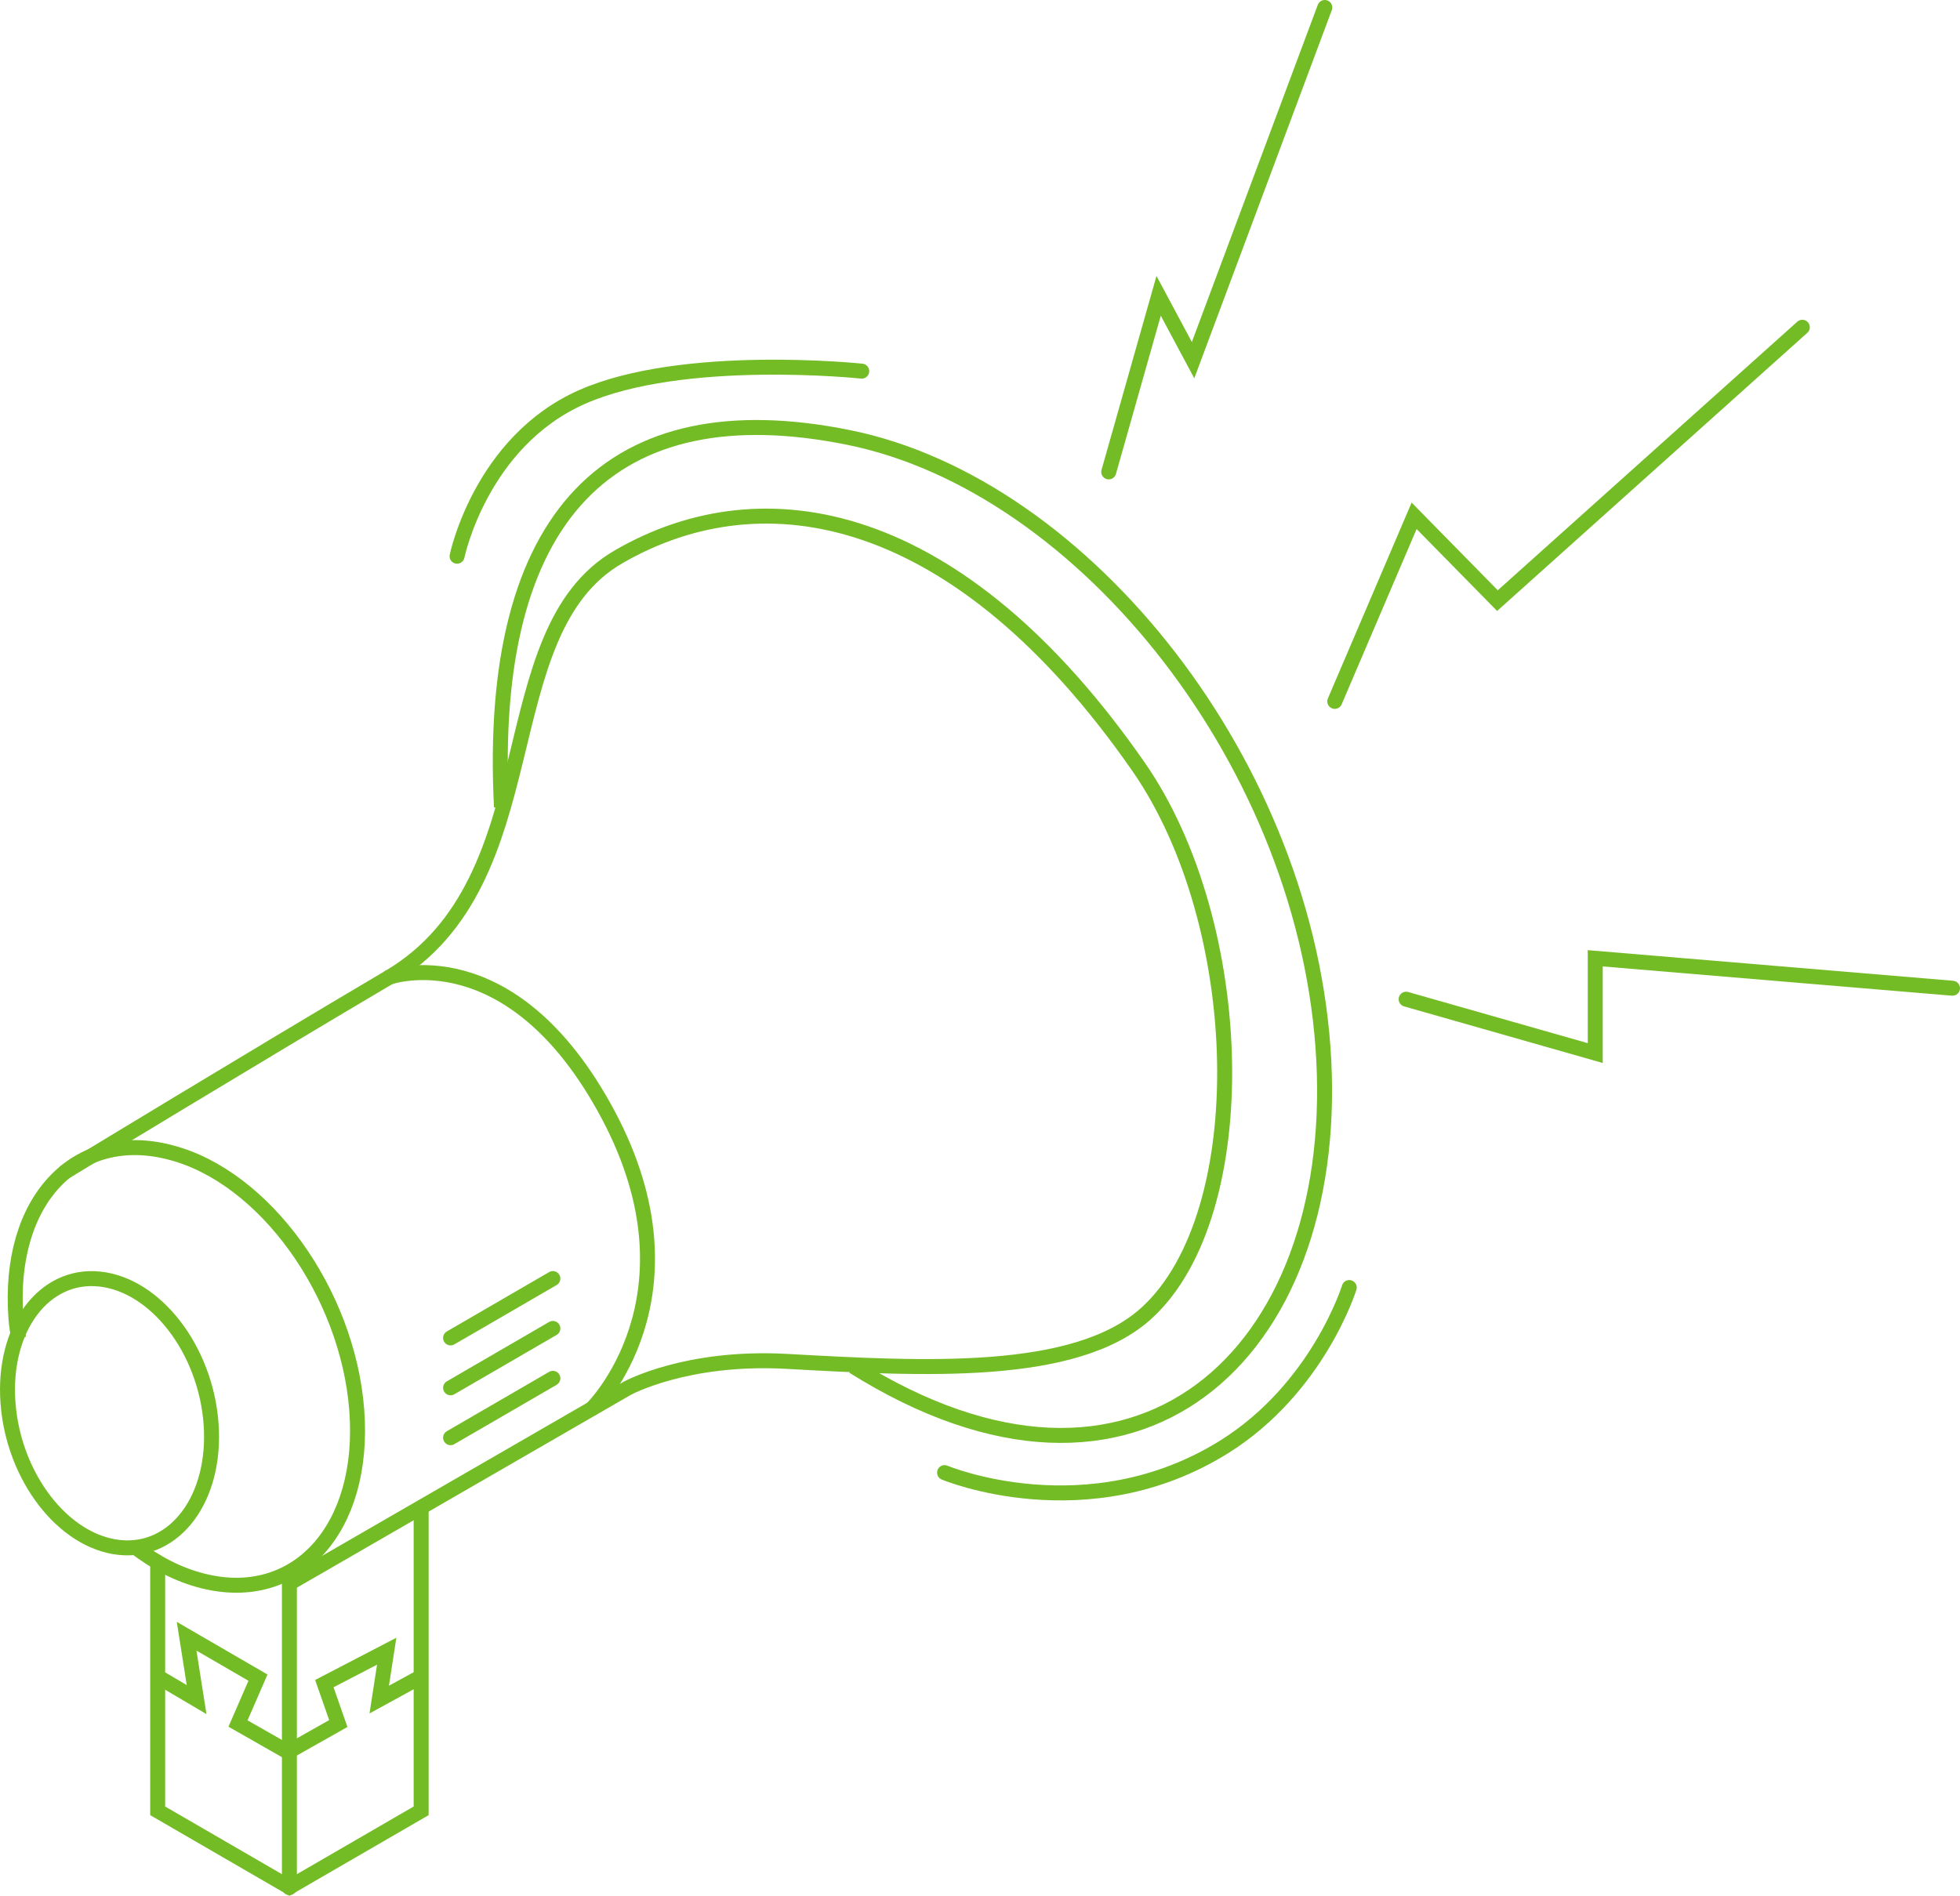 <?xml version="1.0" encoding="UTF-8"?>
<svg id="Layer_2" xmlns="http://www.w3.org/2000/svg" version="1.1" viewBox="0 0 392.8 380">
  <!-- Generator: Adobe Illustrator 29.4.0, SVG Export Plug-In . SVG Version: 2.1.0 Build 152)  -->
  <defs>
    <style>
      .st0 {
        stroke-linecap: round;
      }

      .st0, .st1 {
        fill: none;
        stroke: #73bc25;
        stroke-miterlimit: 10;
        stroke-width: 3px;
      }
    </style>
  </defs>
  <g id="Layer_1-2">
    <polyline class="st1" points="84.4 302.1 84.4 363 58 378.3 31.6 363 31.6 313"/>
    <line class="st0" x1="110.8" y1="256.3" x2="90.3" y2="268.2"/>
    <line class="st0" x1="110.8" y1="266.3" x2="90.3" y2="278.2"/>
    <line class="st0" x1="110.8" y1="276.3" x2="90.3" y2="288.2"/>
    <path class="st0" d="M42.3,285.4c1.1,14.9-7.2,26-18.4,24.8-11.2-1.2-21.2-14.1-22.3-29-1.1-14.9,7.2-26,18.4-24.8,11.2,1.2,21.2,14.1,22.3,29Z"/>
    <path class="st1" d="M3.7,268.2c-.2-1.4-.4-2.6-.5-3.9-1.8-23.7,12.1-38.2,30.9-33.3,18.8,4.8,35.6,28,37.4,51.7s-12,39-30.9,34.2c-4.8-1.2-9.4-3.6-13.7-6.9"/>
    <path class="st1" d="M100.5,161.8c-3-58.8,22.2-83.7,69.6-74.1,47.4,9.6,92.2,66.1,95.2,124.9,3,58.8-37.3,97.1-94.3,61.3"/>
    <path class="st0" d="M13.1,234.9s39.8-24.2,64.9-39c32.8-19.4,19.6-69.1,46-84.3,29.2-16.9,68.2-9.6,104.1,42,22.1,31.7,23.5,89.7,1.7,109.6-14.2,13-44.9,11.2-72.2,9.7-20.1-1.1-31.9,5.4-31.9,5.4l-67.7,39.1v61"/>
    <path class="st0" d="M78,195.9s24.5-8.8,43.9,27.6c19.4,36.5-3.2,58.8-3.2,58.8"/>
    <polyline class="st1" points="84.4 336.1 76 340.7 77.5 331 65 337.5 67.8 345.5 57.7 351.2 47.7 345.5 51.7 336.3 37.4 328 39.4 340.7 31.6 336.1"/>
  </g>
  <path class="st0" d="M91.6,111.5s4.7-22.9,25-31.9,56.1-5.2,56.1-5.2"/>
  <path class="st0" d="M270.4,258.1s-6.2,20.1-25,31.9c-27.5,17.2-56.1,5.2-56.1,5.2"/>
  <polyline class="st0" points="222.2 94.6 232.2 59.3 239.1 72.2 265.5 1.5"/>
  <polyline class="st0" points="281.8 200.3 319.7 211.1 319.7 192.1 391.3 198.1"/>
  <polyline class="st0" points="267.5 140.6 283.4 103.4 300.1 120.4 361.2 65.6"/>
</svg>
